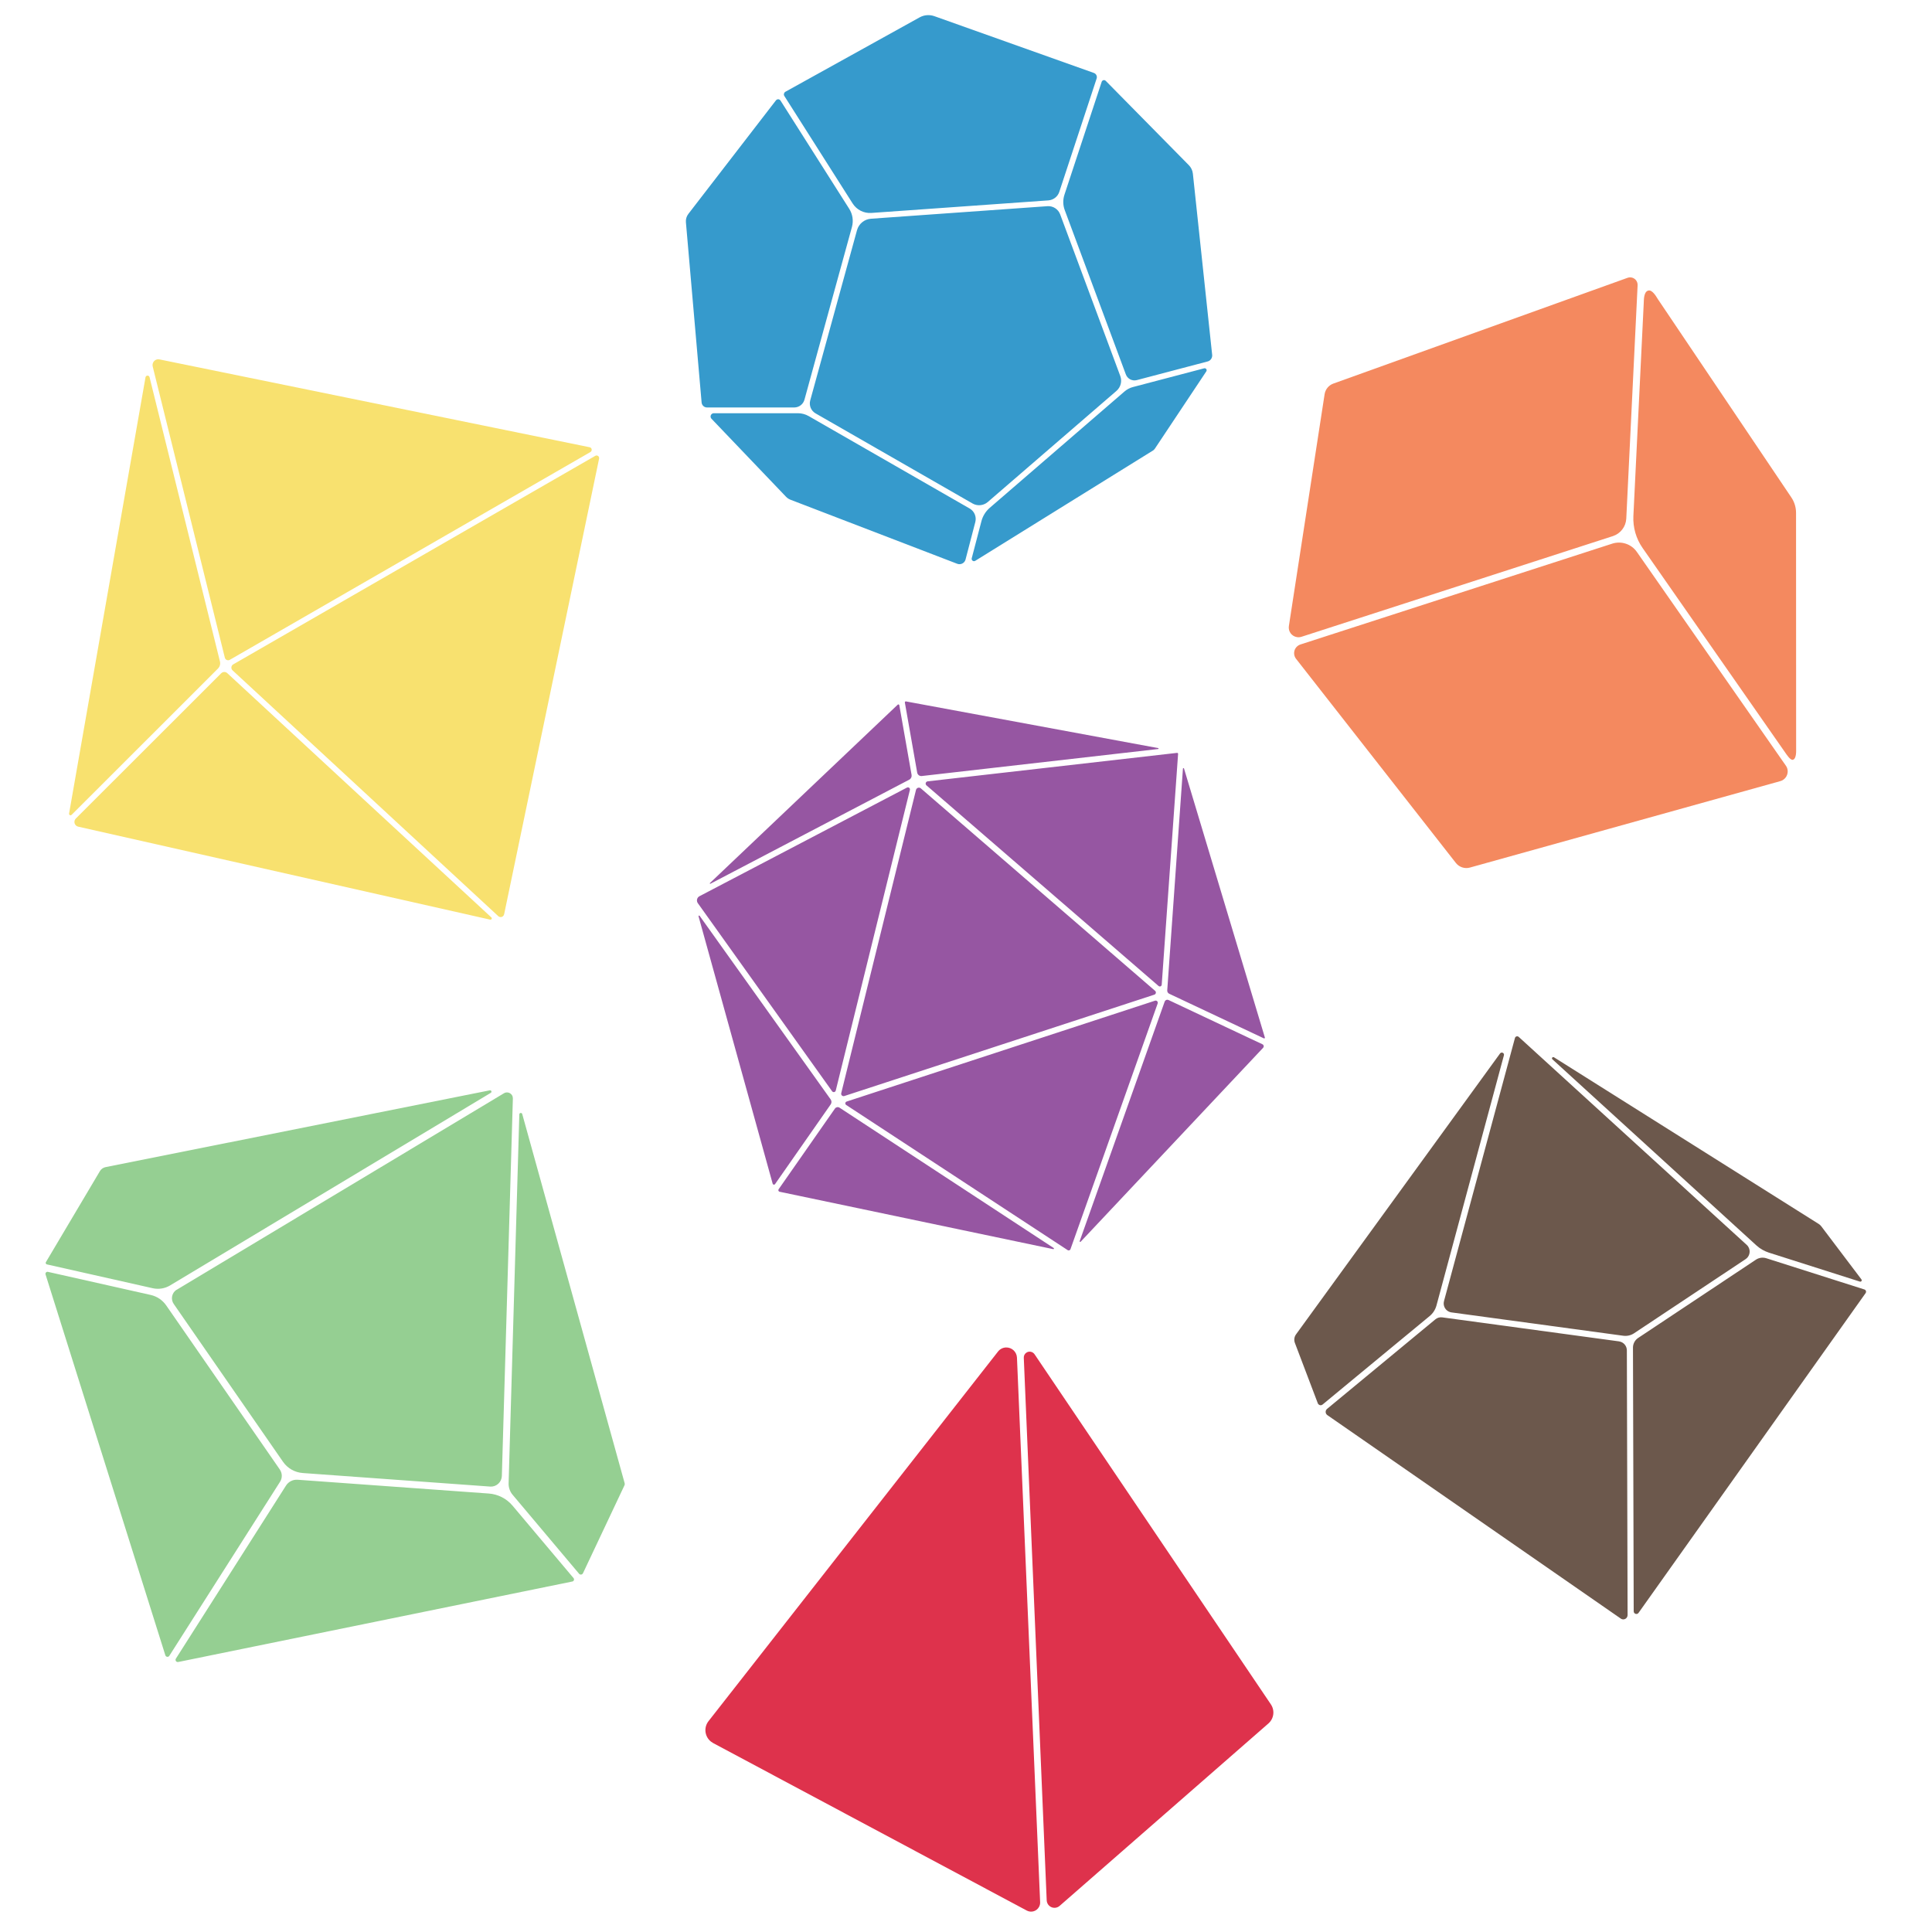 <?xml version="1.0" encoding="UTF-8" standalone="no"?>
<!-- Created with Inkscape (http://www.inkscape.org/) -->

<svg
   width="135mm"
   height="135mm"
   viewBox="0 0 135 135"
   version="1.1"
   id="svg826"
   inkscape:version="1.1.2 (0a00cf5339, 2022-02-04)"
   sodipodi:docname="icon.svg"
   xmlns:inkscape="http://www.inkscape.org/namespaces/inkscape"
   xmlns:sodipodi="http://sodipodi.sourceforge.net/DTD/sodipodi-0.dtd"
   xmlns="http://www.w3.org/2000/svg"
   xmlns:svg="http://www.w3.org/2000/svg">
  <sodipodi:namedview
     id="namedview828"
     pagecolor="#ffffff"
     bordercolor="#666666"
     borderopacity="1.0"
     inkscape:pageshadow="2"
     inkscape:pageopacity="0.0"
     inkscape:pagecheckerboard="0"
     inkscape:document-units="mm"
     showgrid="false"
     fit-margin-top="0"
     fit-margin-left="0"
     fit-margin-right="0"
     fit-margin-bottom="0"
     inkscape:zoom="0.69664703"
     inkscape:cx="231.82472"
     inkscape:cy="427.76326"
     inkscape:window-width="1850"
     inkscape:window-height="1043"
     inkscape:window-x="0"
     inkscape:window-y="0"
     inkscape:window-maximized="1"
     inkscape:current-layer="layer1" />
  <defs
     id="defs823" />
  <g
     inkscape:label="Layer 1"
     inkscape:groupmode="layer"
     id="layer1"
     transform="translate(-30.263,-33.557)">
    <path
       d="m 119.067,152.651 -16.513,-24.463 c -0.127,-0.188 -0.383,-0.241 -0.571,-0.114 -0.121,0.079 -0.188,0.214 -0.182,0.358 l 1.601,37.913 c 0.012,0.299 0.265,0.534 0.565,0.522 0.124,-0.006 0.244,-0.053 0.338,-0.135 l 14.588,-12.745 c 0.386,-0.337 0.462,-0.91 0.174,-1.335 z m -19.067,-24.654 -20.23,25.828 c -0.347,0.443 -0.268,1.086 0.177,1.432 0.047,0.035 0.094,0.068 0.147,0.097 l 21.919,11.706 c 0.309,0.164 0.692,0.047 0.856,-0.261 0.053,-0.1 0.08,-0.211 0.074,-0.326 l -1.619,-38.051 c -0.018,-0.408 -0.362,-0.725 -0.771,-0.71 -0.218,0.009 -0.421,0.114 -0.553,0.285 z"
       fill="#000000"
       id="path2"
       style="fill:#de324c;fill-opacity:1;stroke-width:0.265" />
    <path
       d="m 145.431,53.862 c -0.314,0.091 -0.299,0.641 -0.311,0.88 l -0.723,14.875 c -0.038,0.792 0.189,1.578 0.641,2.228 l 9.949,14.271 c 0.107,0.154 0.377,0.578 0.556,0.531 0.258,-0.072 0.226,-0.632 0.226,-0.776 l -0.006,-16.465 c 0.003,-0.39 -0.113,-0.773 -0.333,-1.097 l -9.321,-13.847 c -0.123,-0.201 -0.399,-0.682 -0.679,-0.6 z m -24.223,24.19 21.765,-7.037 c 0.528,-0.176 0.896,-0.657 0.927,-1.213 l 0.792,-16.311 c 0.016,-0.289 -0.207,-0.537 -0.497,-0.553 -0.069,-0.003 -0.138,0.006 -0.204,0.031 l -20.562,7.392 c -0.321,0.116 -0.553,0.399 -0.607,0.735 l -2.498,16.207 c -0.057,0.371 0.195,0.717 0.566,0.773 0.107,0.019 0.214,0.009 0.317,-0.025 z m 21.703,-6.505 -21.778,7.043 c -0.198,0.066 -0.355,0.223 -0.415,0.421 -0.06,0.201 -0.019,0.418 0.107,0.581 l 11.166,14.262 c 0.233,0.298 0.622,0.427 0.987,0.324 l 21.69,-6.04 c 0.076,-0.022 0.148,-0.057 0.211,-0.101 0.12,-0.085 0.211,-0.201 0.258,-0.339 0.079,-0.214 0.047,-0.45 -0.082,-0.635 L 144.643,72.128 c -0.38,-0.553 -1.087,-0.792 -1.732,-0.581 z"
       fill="#000000"
       id="path2-3"
       style="fill:#f4895f;fill-opacity:1;stroke-width:0.265" />
    <path
       d="m 56.136,89.84 -9.994,-9.248 c -0.118,-0.109 -0.303,-0.106 -0.418,0.006 l -2.373,2.372 -7.789,7.782 c -0.131,0.131 -0.131,0.347 0,0.478 0.045,0.045 0.102,0.077 0.163,0.09 l 28.791,6.498 c 0.048,0.013 0.096,-0.019 0.108,-0.067 0.006,-0.032 -0.003,-0.064 -0.025,-0.087 z m -10.641,-9.569 c 0.128,-0.128 0.182,-0.318 0.137,-0.494 l -4.919,-19.864 c -0.019,-0.077 -0.099,-0.125 -0.175,-0.106 -0.054,0.013 -0.096,0.058 -0.108,0.116 l -5.34,30.48 c -0.01,0.058 0.029,0.112 0.083,0.122 0.032,0.006 0.067,-0.003 0.092,-0.029 l 7.895,-7.888 z m 0.478,-0.761 c 0.032,0.128 0.159,0.209 0.29,0.177 0.022,-0.006 0.042,-0.013 0.061,-0.026 l 25.196,-14.518 c 0.086,-0.051 0.115,-0.16 0.067,-0.247 -0.025,-0.045 -0.07,-0.077 -0.118,-0.087 l -30.067,-6.139 c -0.217,-0.045 -0.427,0.099 -0.472,0.318 -0.013,0.058 -0.01,0.119 0.003,0.176 z m 25.885,-14.101 -6.354,3.658 -18.944,10.914 c -0.124,0.071 -0.166,0.231 -0.096,0.356 0.013,0.022 0.029,0.042 0.048,0.061 l 3.183,2.943 15.384,14.232 c 0.102,0.093 0.258,0.087 0.351,-0.016 0.029,-0.032 0.051,-0.074 0.061,-0.119 l 6.635,-31.837 c 0.019,-0.096 -0.042,-0.193 -0.137,-0.215 -0.048,-0.006 -0.092,0 -0.131,0.022 z"
       fill="#000000"
       id="path2-6"
       style="fill:#f8e16f;fill-opacity:1;stroke-width:0.265" />
    <path
       d="m 73.91,137.193 -7.155,-25.792 c -0.011,-0.045 -0.052,-0.074 -0.098,-0.077 -0.056,0 -0.105,0.042 -0.105,0.098 l -0.749,25.788 c -0.007,0.287 0.091,0.571 0.276,0.792 l 4.65,5.524 c 0.014,0.018 0.035,0.032 0.056,0.042 0.08,0.038 0.175,0.003 0.213,-0.077 l 2.893,-6.13 c 0.028,-0.052 0.035,-0.112 0.018,-0.168 z m -7.833,1.573 c -0.42,-0.497 -1.018,-0.802 -1.666,-0.848 L 51.054,136.955 c -0.322,-0.021 -0.63,0.133 -0.805,0.406 l -7.697,12.096 c -0.021,0.032 -0.028,0.073 -0.021,0.112 0.018,0.084 0.098,0.14 0.182,0.122 l 27.548,-5.626 c 0.025,-0.004 0.045,-0.014 0.063,-0.032 0.059,-0.052 0.07,-0.14 0.018,-0.203 z m -32.541,-16.859 7.372,1.66 0.032,0.007 c 0.413,0.091 0.843,0.021 1.207,-0.196 L 64.541,109.93 c 0.049,-0.018 0.077,-0.074 0.059,-0.123 -0.018,-0.049 -0.07,-0.077 -0.122,-0.06 h -0.004 l -26.845,5.366 c -0.157,0.032 -0.294,0.13 -0.378,0.266 l -3.782,6.372 c -0.004,0.007 -0.007,0.018 -0.011,0.025 -0.014,0.056 0.021,0.116 0.077,0.13 z m 16.282,14.337 -7.942,-11.472 c -0.255,-0.368 -0.644,-0.631 -1.081,-0.729 l -7.186,-1.615 c -0.025,-0.007 -0.049,-0.004 -0.073,0.004 -0.073,0.025 -0.115,0.102 -0.091,0.175 l 8.372,26.615 c 0.025,0.08 0.112,0.126 0.192,0.102 0.035,-0.011 0.063,-0.032 0.084,-0.063 l 7.742,-12.169 c 0.164,-0.259 0.157,-0.592 -0.018,-0.848 z m -7.239,-12.551 c -0.318,0.221 -0.399,0.662 -0.175,0.981 l 7.63,11.02 c 0.318,0.462 0.829,0.753 1.389,0.792 l 13.088,0.946 c 0.011,0 0.021,0.003 0.032,0.003 0.42,0.011 0.773,-0.319 0.787,-0.742 l 0.77,-26.38 c 0,-0.077 -0.018,-0.158 -0.059,-0.224 -0.119,-0.193 -0.371,-0.256 -0.563,-0.14 l -22.856,13.724 c -0.014,0.004 -0.028,0.011 -0.042,0.021 z"
       fill="#000000"
       id="path2-7"
       style="fill:#95cf92;fill-opacity:1;stroke-width:0.265" />
    <path
       d="m 98.019,69.09 -11.248,-6.458 c -0.227,-0.13 -0.486,-0.201 -0.749,-0.201 h -5.876 c -0.127,0 -0.23,0.103 -0.23,0.23 0,0.059 0.024,0.118 0.065,0.159 l 5.213,5.455 c 0.083,0.086 0.186,0.153 0.298,0.198 l 11.658,4.478 c 0.227,0.086 0.481,-0.026 0.566,-0.251 0.006,-0.015 0.012,-0.029 0.015,-0.047 l 0.684,-2.624 c 0.094,-0.366 -0.068,-0.75 -0.395,-0.939 z m 16.387,-9.797 -1.592,0.419 -3.391,0.891 c -0.212,0.056 -0.407,0.159 -0.575,0.301 l -2.424,2.093 -7.005,6.048 c -0.283,0.245 -0.484,0.57 -0.578,0.93 l -0.678,2.592 c -0.024,0.086 0.029,0.174 0.115,0.198 0.044,0.012 0.088,0.006 0.127,-0.018 l 12.419,-7.707 c 0.053,-0.032 0.1,-0.077 0.135,-0.13 l 3.597,-5.405 c 0.041,-0.065 0.027,-0.151 -0.038,-0.192 -0.033,-0.024 -0.074,-0.029 -0.112,-0.021 z m 0.557,-0.945 -1.347,-12.654 c -0.024,-0.224 -0.121,-0.431 -0.28,-0.593 l -5.811,-5.897 c -0.065,-0.068 -0.171,-0.068 -0.236,-0.003 -0.021,0.018 -0.035,0.044 -0.044,0.068 l -2.601,7.887 c -0.118,0.354 -0.112,0.741 0.021,1.089 l 3.689,9.918 0.578,1.556 c 0.115,0.31 0.445,0.481 0.766,0.398 l 3.63,-0.956 1.312,-0.345 c 0.21,-0.05 0.345,-0.251 0.324,-0.466 z m -25.123,-10.576 c 0.283,0.446 0.787,0.703 1.315,0.664 l 2.093,-0.148 10.272,-0.729 c 0.351,-0.027 0.652,-0.26 0.761,-0.593 l 2.609,-7.919 c 0.056,-0.162 -0.032,-0.337 -0.192,-0.393 l -11.145,-3.967 c -0.342,-0.121 -0.716,-0.091 -1.035,0.086 l -9.373,5.195 c -0.1,0.059 -0.139,0.186 -0.08,0.289 0.003,0.003 0.003,0.006 0.006,0.009 z m 13.619,0.192 -8.642,0.614 -3.694,0.263 c -0.463,0.033 -0.852,0.354 -0.976,0.8 l -3.27,11.898 c -0.094,0.348 0.056,0.717 0.369,0.9 l 10.974,6.299 c 0.339,0.195 0.764,0.153 1.061,-0.1 l 8.998,-7.769 c 0.295,-0.257 0.401,-0.67 0.265,-1.036 l -0.445,-1.198 -3.756,-10.098 c -0.136,-0.366 -0.495,-0.599 -0.884,-0.573 z m -16.983,13.519 1.271,-4.628 2.046,-7.438 c 0.118,-0.431 0.05,-0.894 -0.192,-1.272 l -3.948,-6.219 -0.855,-1.346 c -0.056,-0.088 -0.174,-0.115 -0.262,-0.059 -0.021,0.012 -0.035,0.027 -0.05,0.044 l -6.124,7.94 c -0.127,0.165 -0.189,0.372 -0.171,0.579 l 1.097,12.598 c 0.018,0.198 0.183,0.348 0.38,0.348 h 6.085 c 0.339,0 0.634,-0.221 0.722,-0.546 z"
       fill="#000000"
       id="path2-5"
       style="fill:#369acc;fill-opacity:1;stroke-width:0.265" />
    <path
       d="M 118.647,106.055 112.995,87.254 c -0.006,-0.021 -0.026,-0.029 -0.047,-0.023 -0.015,0.006 -0.023,0.018 -0.026,0.032 l -1.097,15.495 c -0.009,0.102 0.05,0.199 0.14,0.239 l 5.845,2.754 0.767,0.362 c 0.024,0.012 0.056,0 0.067,-0.023 0.006,-0.009 0.009,-0.023 0.003,-0.035 z m -0.172,0.47 -0.884,-0.415 -5.681,-2.678 c -0.099,-0.044 -0.213,0 -0.257,0.096 -0.003,0.003 -0.003,0.009 -0.006,0.012 l -3.738,10.534 -2.203,6.209 c -0.009,0.02 0.003,0.044 0.024,0.05 0.015,0.006 0.032,0.003 0.044,-0.009 l 12.752,-13.553 c 0.058,-0.061 0.055,-0.161 -0.009,-0.219 -0.015,-0.012 -0.026,-0.021 -0.041,-0.026 z M 95,88.434 111.22,102.455 c 0.056,0.047 0.137,0.044 0.187,-0.012 0.02,-0.02 0.029,-0.05 0.032,-0.079 l 1.144,-16.129 c 0.003,-0.038 -0.026,-0.067 -0.064,-0.07 h -0.012 l -17.423,1.989 c -0.087,0.009 -0.149,0.088 -0.14,0.175 0.006,0.044 0.026,0.079 0.055,0.105 z M 111.156,103.675 c 0.029,-0.079 -0.012,-0.166 -0.09,-0.193 -0.032,-0.012 -0.067,-0.012 -0.099,0 l -21.546,7.047 c -0.07,0.023 -0.108,0.099 -0.085,0.169 0.009,0.029 0.029,0.053 0.055,0.07 l 15.427,10.11 0.047,0.032 c 0.061,0.041 0.146,0.023 0.187,-0.041 0.006,-0.009 0.009,-0.018 0.012,-0.026 l 2.072,-5.835 z M 94.606,88.644 c -0.087,-0.076 -0.216,-0.064 -0.292,0.021 -0.02,0.023 -0.035,0.053 -0.044,0.085 l -5.226,21.196 c -0.023,0.088 0.032,0.178 0.123,0.201 0.029,0.009 0.061,0.006 0.09,-0.003 l 21.669,-7.085 c 0.082,-0.026 0.125,-0.114 0.099,-0.196 -0.009,-0.026 -0.023,-0.05 -0.047,-0.07 z m -0.254,-1.104 c 0.026,0.155 0.169,0.263 0.327,0.242 l 16.513,-1.887 c 0.018,-0.003 0.032,-0.021 0.026,-0.038 -0.003,-0.015 -0.012,-0.023 -0.026,-0.026 l -17.622,-3.262 c -0.035,-0.006 -0.07,0.015 -0.079,0.053 -0.003,0.009 -0.003,0.018 0,0.026 z m 7.584,31.943 -13.011,-8.527 c -0.105,-0.067 -0.245,-0.041 -0.318,0.061 l -3.936,5.639 c -0.035,0.053 -0.023,0.123 0.029,0.158 0.012,0.009 0.026,0.015 0.041,0.018 l 19.116,4.01 c 0.023,0.006 0.047,-0.009 0.052,-0.032 0.006,-0.018 -0.003,-0.038 -0.02,-0.047 z m -22.031,-24.175 13.895,-7.272 c 0.12,-0.064 0.184,-0.199 0.161,-0.33 l -0.858,-4.874 c -0.006,-0.035 -0.041,-0.058 -0.079,-0.053 -0.012,0.003 -0.023,0.009 -0.032,0.018 l -13.122,12.464 c -0.012,0.012 -0.012,0.029 0,0.041 0.009,0.012 0.023,0.012 0.035,0.006 z m 8.503,14.503 c 0.047,0.064 0.134,0.079 0.198,0.032 0.029,-0.02 0.047,-0.05 0.056,-0.082 l 5.182,-21.012 c 0.018,-0.076 -0.029,-0.155 -0.105,-0.172 -0.032,-0.009 -0.067,-0.003 -0.099,0.012 l -14.499,7.59 c -0.163,0.085 -0.225,0.286 -0.14,0.45 0.006,0.012 0.015,0.026 0.023,0.038 l 3.458,4.842 z m -0.099,0.914 c 0.073,-0.105 0.07,-0.243 -0.003,-0.345 l -9.159,-12.832 c -0.015,-0.018 -0.041,-0.023 -0.058,-0.009 -0.015,0.012 -0.02,0.029 -0.015,0.047 l 5.179,18.682 c 0.015,0.05 0.067,0.079 0.117,0.064 0.02,-0.006 0.038,-0.018 0.05,-0.035 1.297,-1.857 2.593,-3.714 3.89,-5.572 z"
       fill="#000000"
       id="path2-35"
       style="fill:#9656a2;fill-opacity:1;stroke-width:0.265" />
    <path
       d="m 152.995,120.583 c 0.25,0.228 0.545,0.396 0.865,0.501 l 6.365,2.026 c 0.051,0.016 0.108,-0.013 0.124,-0.063 0.01,-0.032 0.003,-0.063 -0.016,-0.089 l -2.81,-3.716 c -0.048,-0.06 -0.101,-0.114 -0.168,-0.155 l -18.509,-11.652 c -0.041,-0.025 -0.098,-0.013 -0.124,0.029 -0.022,0.038 -0.016,0.086 0.016,0.114 z m 7.544,3.076 -6.853,-2.181 c -0.247,-0.079 -0.513,-0.041 -0.729,0.101 l -8.228,5.469 c -0.225,0.149 -0.361,0.403 -0.361,0.672 l 0.051,18.431 c 0,0.101 0.082,0.184 0.187,0.184 0.06,0 0.114,-0.029 0.149,-0.076 l 15.87,-22.347 c 0.054,-0.073 0.035,-0.178 -0.038,-0.231 -0.016,-0.006 -0.032,-0.016 -0.048,-0.022 z m -28.847,1.604 11.998,1.63 c 0.266,0.035 0.535,-0.025 0.757,-0.174 l 7.791,-5.178 c 0.292,-0.193 0.371,-0.59 0.178,-0.881 -0.029,-0.044 -0.064,-0.082 -0.101,-0.117 l -15.933,-14.534 c -0.067,-0.06 -0.165,-0.054 -0.225,0.013 -0.016,0.019 -0.029,0.041 -0.035,0.063 l -4.958,18.386 c -0.092,0.339 0.108,0.688 0.447,0.777 0.029,0.006 0.054,0.013 0.082,0.016 z m 11.701,2.023 -12.347,-1.677 c -0.174,-0.025 -0.352,0.025 -0.488,0.14 l -4.854,4.014 -2.712,2.242 c -0.114,0.095 -0.13,0.266 -0.038,0.38 0.016,0.019 0.035,0.035 0.054,0.051 l 20.512,14.223 c 0.136,0.095 0.323,0.06 0.418,-0.076 0.035,-0.051 0.054,-0.111 0.054,-0.171 l -0.051,-18.494 c 0,-0.32 -0.234,-0.587 -0.548,-0.631 z m -13.231,-1.769 c 0.231,-0.19 0.396,-0.447 0.475,-0.736 l 4.714,-17.486 c 0.022,-0.079 -0.025,-0.165 -0.108,-0.184 -0.06,-0.016 -0.124,0.006 -0.162,0.057 l -14.257,19.629 c -0.127,0.174 -0.155,0.4 -0.079,0.599 l 1.6,4.214 c 0.041,0.111 0.168,0.168 0.276,0.124 0.022,-0.01 0.041,-0.019 0.06,-0.035 l 2.642,-2.185 z"
       fill="#000000"
       id="path2-62"
       style="fill:#6c584c;fill-opacity:1;stroke-width:0.265" />
  </g>
</svg>
